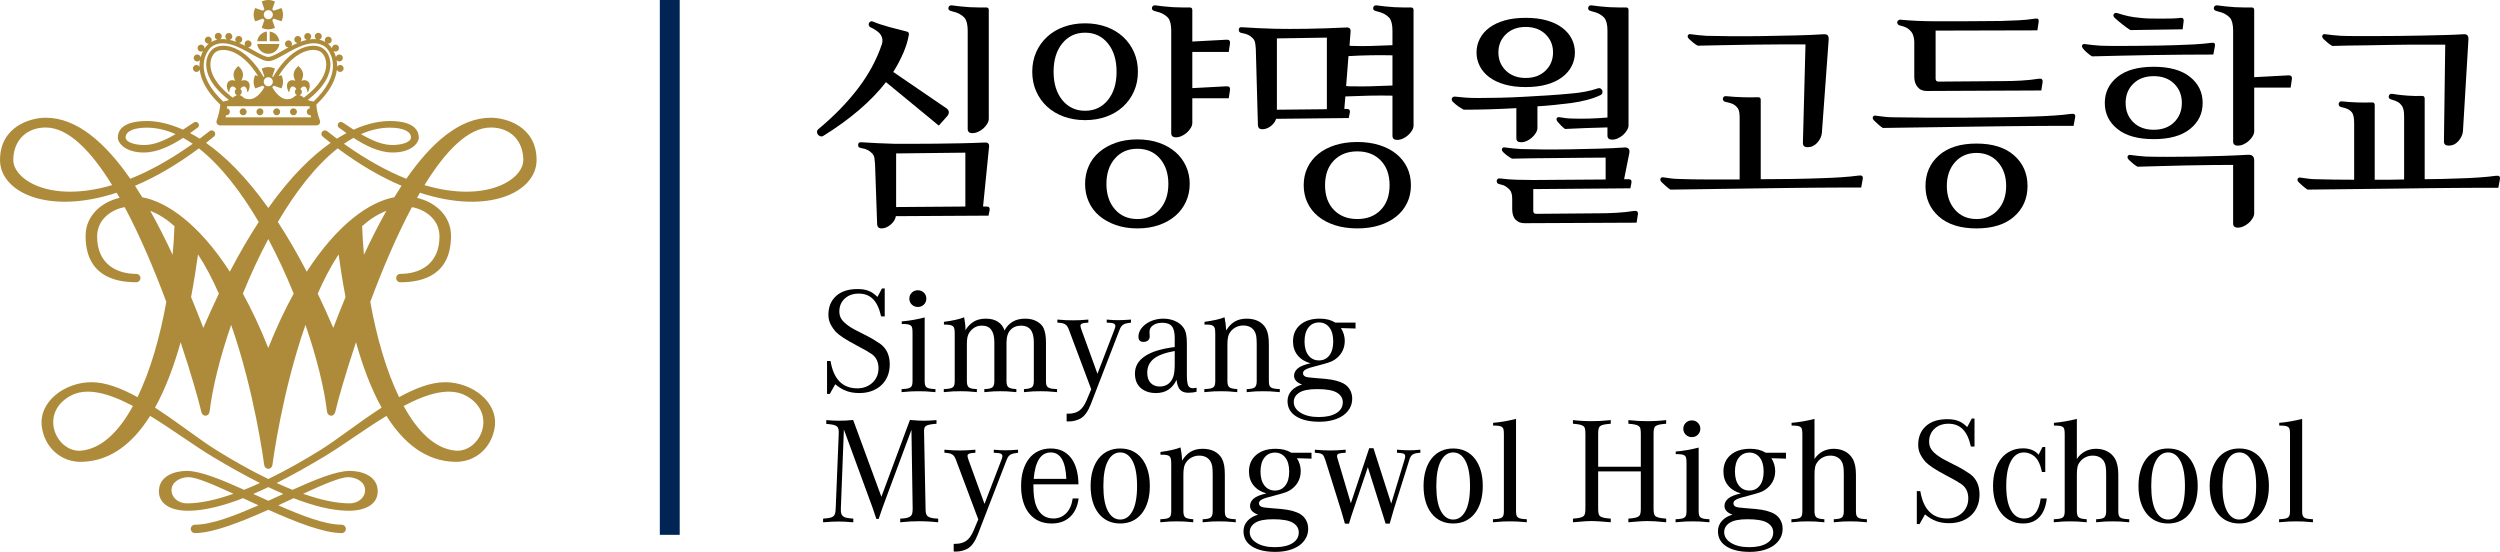 <?xml version="1.0" encoding="UTF-8"?><svg xmlns="http://www.w3.org/2000/svg" viewBox="0 0 230.531 50.89"><g id="a"/><g id="b"><g id="c"><g id="d"><g id="e"><path d="M22.744,10.309c0,.178-.144,.322-.322,.322s-.322-.144-.322-.322,.144-.322,.322-.322,.322,.144,.322,.322m1.224-.322c-.178,0-.322,.144-.322,.322s.144,.322,.322,.322,.322-.144,.322-.322-.144-.322-.322-.322m1.546,0c-.178,0-.322,.144-.322,.322s.144,.322,.322,.322,.322-.144,.322-.322-.145-.322-.322-.322m1.546,0c-.178,0-.323,.144-.323,.322s.145,.322,.323,.322,.322-.144,.322-.322-.144-.322-.322-.322m-3.342-6.185h.894v-.894c-.466,.058-.836,.428-.894,.894m1.022,1.16c.526,0,.96-.394,1.023-.902h-2.046c.063,.508,.497,.902,1.022,.902m.129-2.054v.894h.894c-.058-.466-.427-.836-.894-.894m6.818,3.421c-.01,.178-.161,.314-.339,.305-.131-.007-.238-.091-.283-.206-.098,.833-.552,1.95-1.897,3.221,.097,1.04,.353,1.379,.353,1.593,0,.179-.145,.322-.322,.322h-8.917c-.178,0-.322-.144-.322-.322,0-.214,.254-.552,.353-1.593-1.349-1.274-1.802-2.394-1.898-3.227-.042,.118-.152,.205-.286,.212-.178,.009-.33-.127-.338-.305-.01-.178,.127-.329,.304-.338,.128-.007,.244,.063,.301,.17-.003-.099-.002-.194,.003-.284,.008-.118,.021-.23,.04-.339-.074,.098-.201,.149-.329,.12-.173-.04-.282-.212-.241-.386,.04-.174,.213-.282,.386-.241,.126,.029,.217,.128,.242,.246,.06-.219,.14-.412,.227-.578-.101,.071-.239,.08-.351,.013-.152-.092-.202-.29-.11-.442,.092-.152,.289-.201,.442-.11,.111,.067,.168,.191,.154,.312,.148-.224,.299-.377,.396-.454-.126,.02-.256-.037-.326-.153-.091-.152-.042-.35,.11-.442,.153-.092,.35-.042,.442,.11,.065,.11,.058,.242-.007,.342,.184-.104,.373-.175,.565-.219-.118-.034-.213-.135-.231-.266-.025-.176,.098-.339,.274-.364,.176-.024,.339,.099,.364,.274,.017,.126-.041,.246-.14,.313,.203-.02,.409-.011,.615,.018-.105-.07-.163-.198-.137-.33,.034-.174,.203-.288,.378-.254,.174,.034,.289,.203,.255,.377-.025,.128-.123,.223-.242,.252,.203,.044,.406,.106,.606,.18-.081-.088-.109-.219-.062-.338,.067-.165,.255-.244,.42-.178,.165,.067,.245,.254,.178,.42-.048,.118-.158,.192-.276,.2,.196,.083,.387,.175,.574,.271-.07-.096-.083-.228-.023-.339,.083-.158,.278-.217,.435-.133,.157,.082,.217,.278,.133,.435-.059,.111-.174,.174-.292,.171,.179,.096,.353,.195,.517,.287,.545,.308,1.06,.599,1.354,.599s.809-.291,1.354-.599c.165-.093,.338-.19,.518-.287-.118,.004-.236-.058-.295-.171-.083-.157-.024-.353,.134-.435,.157-.084,.353-.025,.436,.133,.06,.112,.045,.245-.025,.342,.188-.096,.381-.19,.579-.274-.12-.007-.23-.081-.279-.2-.066-.165,.013-.353,.178-.42,.166-.066,.353,.014,.42,.178,.048,.12,.019,.252-.064,.34,.202-.074,.405-.137,.61-.181-.12-.028-.218-.124-.243-.253-.035-.174,.079-.343,.254-.377,.175-.034,.344,.08,.377,.254,.025,.132-.033,.26-.138,.33,.206-.029,.412-.037,.615-.018-.098-.066-.156-.186-.139-.312,.024-.176,.188-.299,.364-.274,.176,.025,.299,.188,.275,.364-.018,.13-.112,.23-.229,.265,.19,.043,.378,.114,.56,.216-.064-.1-.07-.231-.005-.339,.092-.152,.29-.202,.442-.11,.153,.092,.202,.289,.111,.442-.069,.115-.198,.171-.322,.153,.097,.076,.246,.226,.392,.446-.011-.119,.045-.241,.154-.306,.152-.092,.35-.042,.442,.11,.092,.153,.042,.351-.11,.442-.111,.066-.247,.058-.347-.01,.086,.164,.165,.354,.224,.569,.027-.115,.116-.212,.241-.24,.172-.04,.346,.068,.386,.241,.04,.173-.068,.346-.241,.386-.125,.029-.251-.019-.325-.114,.019,.107,.032,.218,.039,.333,.006,.087,.007,.181,.005,.277,.057-.103,.17-.17,.297-.163,.178,.009,.314,.161,.305,.338m-3.014,4.495l-.025-.197c-.014,.002-.028,.003-.041,.003-.179,0-.323-.144-.323-.322,0-.164,.123-.299,.28-.319l-.025-.196h-7.595l-.026,.196c.158,.021,.28,.155,.28,.319,0,.178-.145,.322-.322,.322-.014,0-.029-.001-.042-.003l-.026,.197h7.865Zm-.649-1.819c1.667-1.266,2.04-2.332,2.057-3.009,.014-.576-.232-.986-.467-1.178-.186-.151-.575-.277-1.112-.175-.586,.111-1.7,.572-2.825,2.379l.271-.096c.094,.184,.147,.392,.147,.612s-.053,.429-.147,.613l-.714-.251c-.038,.052-.082,.096-.134,.134h.003s.572,1.116,1.377,1.116c.611,0,.591-.315,.915-.377-.121-.046-.206-.163-.206-.3,0-.109,.054-.205,.137-.263-.094-.148-.219-.236-.33-.236-.165,0-.281,.181-.319,.497-.002,.015-.013,.025-.026,.027-.015,.003-.028-.005-.035-.017-.224-.46-.166-.726-.078-.869,.086-.138,.239-.218,.42-.218,.094,0,.186,.021,.269,.062-.172-.37-.32-.82,.262-1.349,.013-.011,.031-.011,.044,0,.583,.529,.435,.979,.262,1.349,.084-.04,.176-.062,.269-.062,.18,0,.334,.08,.42,.218,.089,.142,.147,.408-.077,.869-.006,.013-.02,.02-.035,.017-.014-.002-.025-.013-.026-.027-.038-.316-.155-.497-.319-.497-.112,0-.236,.088-.331,.236,.082,.058,.137,.155,.137,.263,0,.14-.089,.258-.212,.303,.142,.033,.26,.126,.403,.23m-3.284-1.048c.231,0,.418-.187,.418-.419s-.188-.419-.418-.419-.419,.188-.419,.419,.188,.419,.419,.419m-1.353-.419c0-.221,.053-.428,.146-.612l.271,.095c-1.125-1.806-2.238-2.267-2.825-2.378-.537-.102-.927,.024-1.112,.175-.235,.192-.481,.602-.466,1.178,.016,.677,.391,1.743,2.057,3.009,.143-.104,.261-.197,.403-.23-.124-.045-.213-.163-.213-.303,0-.109,.054-.205,.137-.263-.094-.148-.219-.236-.33-.236-.165,0-.281,.181-.318,.497-.002,.015-.013,.025-.027,.027-.014,.003-.028-.005-.034-.017-.224-.46-.166-.726-.077-.869,.086-.138,.239-.218,.42-.218,.093,0,.185,.021,.269,.062-.173-.37-.32-.82,.262-1.349,.012-.011,.031-.011,.043,0,.583,.529,.435,.979,.263,1.349,.083-.04,.175-.062,.268-.062,.18,0,.334,.08,.421,.218,.088,.142,.147,.408-.078,.869-.006,.013-.02,.02-.034,.017-.014-.002-.025-.013-.026-.027-.038-.316-.155-.497-.319-.497-.111,0-.236,.088-.331,.236,.083,.058,.136,.155,.136,.263,0,.137-.085,.254-.205,.3,.323,.062,.303,.377,.914,.377,.805,0,1.378-1.116,1.378-1.116h.003c-.051-.038-.096-.082-.134-.133l-.714,.251c-.093-.183-.146-.392-.146-.613m7.309-1.638c-.051-.847-.507-1.435-.72-1.587-1.1-.786-2.537,.025-3.691,.676-.642,.362-1.149,.648-1.544,.648s-.902-.286-1.544-.648c-1.154-.651-2.591-1.462-3.692-.676-.213,.152-.669,.74-.721,1.587-.066,1.098,.551,2.292,1.786,3.462,.219-.022,.391-.076,.533-.142-1.687-1.32-2.072-2.47-2.09-3.215-.015-.607,.213-1.163,.609-1.486,.328-.268,.862-.364,1.429-.256,.68,.129,1.996,.672,3.255,2.844,.023-.023,.048-.044,.074-.063l-.252-.713c.183-.094,.392-.146,.612-.146s.428,.052,.612,.146l-.25,.714c.025,.019,.05,.039,.072,.062,1.259-2.172,2.574-2.715,3.255-2.844,.567-.108,1.101-.012,1.429,.256,.396,.323,.624,.879,.609,1.486-.018,.745-.403,1.895-2.091,3.215,.143,.066,.315,.119,.533,.142,1.236-1.17,1.853-2.364,1.786-3.462m-7.162-3.935c-.093-.184-.146-.392-.146-.612s.053-.428,.146-.612l.714,.251c.037-.051,.082-.095,.132-.132l-.251-.714c.183-.093,.392-.146,.612-.146s.428,.053,.612,.146l-.25,.714c.05,.037,.094,.081,.131,.132l.714-.251c.094,.183,.147,.392,.147,.612s-.053,.428-.147,.612l-.714-.251c-.037,.05-.081,.095-.131,.132l.25,.715c-.183,.093-.391,.145-.612,.145s-.428-.052-.612-.145l.251-.715c-.05-.036-.095-.081-.132-.131l-.714,.251Zm.788-.612c0,.231,.188,.419,.419,.419s.418-.188,.418-.419-.188-.419-.418-.419-.419,.188-.419,.419m14.4,16.419c-.09,.156-.181,.313-.27,.473,1.757,.41,3.135,1.705,3.135,3.499,0,3.518-2.447,4.284-4.67,4.284-.214,0-.387-.173-.387-.386s.173-.386,.387-.386c1.838,0,3.607-.935,3.607-3.446,0-1.717-1.525-2.543-2.543-2.707-1.438,2.697-2.746,5.806-3.838,8.731,.58,3.245,1.475,6.352,2.656,8.789,1.478-.814,2.938-1.38,4.24-1.38,2.452,0,4.943,1.797,4.574,4.188-.289,1.866-1.785,3.203-3.672,3.157-2.72-.067-4.764-1.78-6.307-4.238-2.057,1.261-4.108,2.78-5.788,3.784-1.411,.842-2.875,1.673-4.334,2.406,.487,.223,.975,.433,1.459,.627,2.109-.95,4.038-1.742,5.273-1.742,1.181,0,2.442,.478,2.572,1.666,.145,1.334-1.025,2.039-2.797,2.006-1.486-.027-3.175-.468-4.945-1.157-.463,.214-.937,.434-1.419,.655,2.201,.972,4.33,1.79,5.849,1.79,.214,0,.387,.173,.387,.386s-.174,.387-.388,.387c-1.655,0-4.233-1.018-6.763-2.15-2.529,1.132-5.109,2.15-6.763,2.15-.214,0-.388-.173-.388-.387s.173-.386,.386-.386c1.518,0,3.647-.818,5.848-1.79-.481-.221-.956-.441-1.418-.655-1.771,.688-3.46,1.13-4.946,1.157-1.772,.033-2.942-.672-2.796-2.006,.129-1.188,1.39-1.666,2.57-1.666,1.235,0,3.164,.791,5.273,1.742,.485-.194,.972-.404,1.459-.627-1.458-.733-2.923-1.564-4.334-2.406-1.68-1.004-3.731-2.523-5.788-3.784-1.543,2.457-3.588,4.17-6.306,4.238-1.888,.047-3.383-1.29-3.672-3.157-.37-2.391,2.121-4.188,4.574-4.188,1.303,0,2.763,.567,4.24,1.38,1.18-2.436,2.075-5.544,2.655-8.789-1.092-2.925-2.4-6.034-3.837-8.731-1.019,.164-2.543,.99-2.543,2.707,0,2.512,1.768,3.446,3.608,3.446,.213,0,.386,.173,.386,.386s-.173,.386-.386,.386c-2.222,0-4.671-.766-4.671-4.284,0-1.794,1.378-3.089,3.136-3.499-.09-.159-.18-.317-.271-.473-6.379,2.089-10.756-.075-10.756-3.018,0-3.093,2.802-3.898,4.219-3.898,2.875,0,5.493,2.319,7.793,5.63,1.743-.698,3.668-1.74,5.753-3.226-.291-.202-.585-.385-.881-.548-1.041,.679-2.332,1.351-3.615,1.351-1.771,0-2.408-.912-2.408-1.378,0-.485,.251-1.525,2.668-1.525,.71,0,1.867,.131,3.343,.796,.316-.199,.651-.419,1.008-.661,.051-.033,.104-.051,.166-.051,.163,0,.295,.132,.295,.294,0,.1-.049,.187-.125,.24-.203,.145-.435,.316-.691,.497,.286,.151,.581,.321,.887,.513,.299-.223,.601-.455,.906-.696,.054-.042,.126-.07,.203-.07,.178,0,.322,.144,.322,.322,0,.095-.038,.184-.107,.24-.247,.204-.494,.401-.739,.593,1.7,1.19,3.654,3.065,5.742,6.003,2.088-2.938,4.042-4.813,5.742-6.003-.245-.192-.491-.389-.739-.593-.068-.056-.107-.145-.107-.24,0-.178,.144-.322,.322-.322,.077,0,.149,.028,.203,.07,.306,.241,.608,.472,.906,.696,.305-.192,.6-.363,.886-.513-.256-.181-.488-.352-.691-.497-.076-.053-.124-.14-.124-.24,0-.162,.131-.294,.294-.294,.062,0,.116,.019,.167,.051,.357,.241,.691,.461,1.007,.661,1.476-.665,2.632-.796,3.343-.796,2.416,0,2.668,1.04,2.668,1.525,0,.466-.637,1.378-2.408,1.378-1.283,0-2.574-.672-3.616-1.351-.296,.164-.589,.346-.88,.548,2.085,1.486,4.01,2.529,5.753,3.226,2.3-3.311,4.918-5.63,7.792-5.63,1.419,0,4.22,.806,4.22,3.898,0,2.943-4.378,5.107-10.758,3.018m-5.437-5.405c1.158,.671,2.054,1.005,2.923,1.005,.68,0,1.688-.201,1.688-.704,0-.539-.706-.896-1.946-.896-.904,0-1.794,.211-2.665,.596m-17.09,0c-.871-.385-1.761-.596-2.665-.596-1.239,0-1.945,.357-1.945,.896,0,.503,1.007,.704,1.688,.704,.868,0,1.764-.333,2.922-1.005m22.947,4.703c5.747,1.7,9.113-.532,9.113-2.316,0-1.707-1.127-2.995-2.995-2.995-2.095,0-4.194,2.189-6.117,5.312m-28.804,0c-1.922-3.123-4.021-5.312-6.118-5.312-1.868,0-2.995,1.288-2.995,2.995,0,1.784,3.367,4.016,9.113,2.316m2.113,.064c.226,.343,.449,.696,.668,1.056,2.264,.419,5.215,2.439,8.074,6.864,.904-1.733,1.795-3.252,2.666-4.583-1.634-2.781-3.505-5.209-5.521-6.789-2.066,1.542-4.044,2.669-5.888,3.452m9.946,9.941c.803,1.459,1.59,3.123,2.342,5.011,.753-1.888,1.54-3.551,2.343-5.011-.69-1.701-1.477-3.407-2.343-5.032-.866,1.624-1.653,3.331-2.342,5.032m-4.777,.316c.399,.971,.775,1.926,1.129,2.847,.48-1.117,.958-2.17,1.434-3.161-.573-1.301-1.212-2.531-1.925-3.62-.156,1.143-.362,2.491-.638,3.934m-1.701-3.897c.082-.891,.137-1.775,.168-2.641-.692-.621-1.436-1.104-2.234-1.41,.729,1.294,1.419,2.662,2.065,4.051m-3.658,13.944c-2.194-1.159-4.286-1.786-5.816-.909-2.907,1.665-1.192,5.25,1.063,5.025,1.865-.187,3.461-1.757,4.753-4.116m9.269,8.094c-1.885-.865-3.453-1.542-4.165-1.531-.77,.014-1.565,.456-1.546,1.225,.017,.722,.695,1.191,1.417,1.191,1.277,0,2.755-.341,4.295-.885m6.422,0c1.539,.544,3.017,.885,4.294,.885,.722,0,1.4-.47,1.418-1.191,.018-.769-.777-1.211-1.546-1.225-.714-.011-2.282,.665-4.166,1.531m-3.211-.615c-.465,.222-.927,.433-1.385,.63,.458,.21,.922,.423,1.385,.633,.464-.21,.927-.424,1.386-.633-.459-.196-.921-.408-1.386-.63m12.48-7.48c1.292,2.359,2.888,3.929,4.752,4.116,2.256,.225,3.971-3.36,1.064-5.025-1.531-.877-3.622-.251-5.816,.909m-4.394-5.88c-.997,2.984-1.673,5.399-1.902,6.388-.048,.208-.172,.387-.386,.387s-.363-.175-.387-.387c-.247-2.126-.941-4.963-1.984-7.985-2.146,6.12-3.007,12.596-3.04,12.881-.025,.212-.171,.387-.385,.387s-.363-.175-.388-.387c-.034-.285-.894-6.761-3.04-12.881-1.043,3.023-1.737,5.86-1.984,7.985-.025,.212-.174,.387-.388,.387s-.338-.179-.386-.387c-.23-.989-.904-3.403-1.902-6.388-.593,2.125-1.361,4.234-2.361,6.032,2.075,1.34,4.087,2.94,5.648,3.912,1.441,.898,3.101,1.849,4.799,2.671,1.699-.822,3.358-1.773,4.8-2.671,1.56-.971,3.572-2.573,5.647-3.912-1-1.797-1.767-3.907-2.36-6.032m-3.529-4.481c.475,.991,.954,2.044,1.434,3.161,.354-.921,.73-1.876,1.129-2.847-.276-1.443-.483-2.791-.639-3.934-.712,1.089-1.352,2.319-1.924,3.62m4.263-3.583c.647-1.388,1.337-2.757,2.066-4.051-.798,.306-1.541,.789-2.235,1.41,.032,.865,.088,1.749,.168,2.64m3.468-6.36c-1.843-.782-3.822-1.909-5.888-3.452-2.015,1.579-3.886,4.008-5.521,6.789,.872,1.331,1.763,2.85,2.666,4.584,2.86-4.426,5.81-6.446,8.074-6.865,.22-.36,.442-.713,.669-1.056" style="fill:#ad8b3a;"/></g></g><rect x="60.844" width="1.833" height="49.318" style="fill:#002554;"/><g><path d="M75.482,11.893c1.424-1.184,2.632-2.424,3.624-3.72s1.728-2.656,2.208-4.08c.128-.4,.048-.752-.24-1.056-.08-.08-.192-.168-.336-.264-.144-.096-.304-.184-.48-.264-.081-.048-.128-.108-.144-.18-.016-.072-.012-.136,.012-.192,.024-.056,.068-.104,.132-.144,.063-.04,.136-.044,.216-.012,.416,.176,.932,.348,1.548,.516s1.156,.309,1.62,.42c.128,.032,.184,.128,.168,.288-.048,.272-.112,.54-.192,.804s-.184,.548-.312,.852c-.272,.624-.584,1.216-.936,1.776l4.92,3.36c.128,.096,.196,.208,.204,.336,.008,.128-.044,.256-.156,.384l-.768,.864-4.872-4.008c-1.376,1.768-3.296,3.416-5.76,4.944-.096,.064-.192,.081-.288,.048-.096-.032-.172-.084-.228-.156-.057-.072-.084-.156-.084-.252s.048-.184,.144-.264Zm5.808,9.168c-.272,0-.408-.144-.408-.432l-.192-5.496c-.016-.224-.036-.416-.06-.576-.024-.16-.101-.304-.228-.432-.128-.127-.264-.228-.408-.3-.144-.072-.352-.132-.624-.18-.176-.032-.256-.132-.24-.3,.016-.168,.111-.244,.288-.228,.512,.032,1.004,.06,1.476,.084,.472,.024,1.012,.044,1.62,.06h1.596c.664,0,1.38-.004,2.148-.012,.768-.008,1.552-.02,2.352-.036,.8-.016,1.536-.04,2.208-.072,.288-.016,.416,.12,.384,.408l-.552,5.496h.336c.224,0,.312,.12,.264,.36l-.096,.48-8.544,.048c-.048,.288-.208,.548-.48,.78-.272,.231-.552,.348-.84,.348Zm1.344-1.968l6.384-.048v-4.968l-6.384,.072v4.944ZM90.938,.685c.16,0,.24,.081,.24,.24V10.957c0,.144-.048,.296-.144,.456-.096,.16-.216,.304-.36,.432-.144,.128-.304,.232-.48,.312-.176,.08-.353,.12-.528,.12-.288,0-.432-.128-.432-.384V2.822c0-.544-.096-.936-.288-1.176-.112-.127-.26-.244-.444-.348s-.444-.196-.78-.276c-.208-.048-.296-.152-.264-.312,.032-.16,.136-.232,.312-.216,.24,.032,.5,.064,.78,.096,.28,.032,.564,.056,.852,.072,.288,.016,.564,.024,.828,.024h.708Z"/><path d="M104.93,6.614c0,.656-.12,1.256-.36,1.8-.24,.544-.576,1.017-1.008,1.416-.432,.4-.948,.708-1.548,.924-.6,.216-1.252,.324-1.956,.324s-1.356-.108-1.956-.324c-.6-.216-1.116-.524-1.548-.924-.432-.399-.768-.872-1.008-1.416-.24-.543-.36-1.144-.36-1.8s.12-1.256,.36-1.8c.24-.544,.576-1.016,1.008-1.416s.948-.708,1.548-.924c.6-.216,1.252-.324,1.956-.324s1.356,.108,1.956,.324c.6,.216,1.116,.524,1.548,.924,.432,.4,.768,.872,1.008,1.416,.24,.544,.36,1.144,.36,1.8Zm-7.776,0c0,1.088,.268,1.96,.804,2.616,.536,.656,1.236,.984,2.1,.984s1.564-.328,2.1-.984c.536-.656,.804-1.527,.804-2.616s-.268-1.96-.804-2.616c-.536-.656-1.236-.984-2.1-.984s-1.564,.328-2.1,.984c-.536,.656-.804,1.528-.804,2.616Zm12.552,10.344c0,.592-.116,1.14-.348,1.644-.232,.504-.556,.936-.972,1.296-.417,.36-.92,.644-1.512,.852s-1.256,.312-1.992,.312-1.4-.104-1.992-.312c-.592-.208-1.1-.492-1.524-.852-.424-.36-.748-.792-.972-1.296-.224-.504-.336-1.052-.336-1.644s.112-1.14,.336-1.644c.224-.504,.548-.936,.972-1.296,.424-.36,.932-.644,1.524-.852,.592-.208,1.256-.312,1.992-.312s1.4,.104,1.992,.312c.592,.208,1.096,.492,1.512,.852,.416,.36,.74,.792,.972,1.296,.232,.504,.348,1.052,.348,1.644Zm-7.68,0c0,.96,.26,1.74,.78,2.34,.52,.6,1.212,.9,2.076,.9s1.556-.3,2.076-.9,.78-1.38,.78-2.34-.26-1.74-.78-2.34-1.212-.9-2.076-.9-1.557,.3-2.076,.9c-.52,.6-.78,1.38-.78,2.34Zm7.92-13.128l3.144-.168c.24-.016,.352,.088,.336,.312l-.12,.816h-3.36v3.336l3.144-.168c.24-.016,.352,.086,.336,.306l-.12,.798h-3.36v2.28c0,.144-.048,.296-.144,.456-.096,.16-.216,.304-.36,.432-.144,.128-.304,.232-.48,.312-.176,.081-.352,.12-.528,.12-.288,0-.432-.128-.432-.384V2.822c0-.544-.096-.936-.288-1.176-.112-.127-.26-.244-.444-.348s-.444-.196-.78-.276c-.208-.048-.296-.152-.264-.312,.032-.16,.136-.232,.312-.216,.24,.032,.5,.064,.78,.096,.279,.032,.564,.056,.852,.072,.288,.016,.564,.024,.828,.024h.708c.16,0,.24,.081,.24,.24V3.829Z"/><path d="M116.402,11.918c-.272,0-.408-.144-.408-.432l-.192-6.96c-.016-.256-.04-.46-.072-.612-.032-.152-.104-.284-.216-.396-.128-.128-.264-.228-.408-.3-.144-.072-.352-.132-.624-.18-.176-.032-.26-.132-.252-.3,.008-.168,.1-.244,.276-.228,.512,.032,1.008,.06,1.488,.084s1.024,.044,1.632,.06c.816,.016,1.768,.016,2.856,0,1.088-.016,2.312-.056,3.672-.12,.288-.016,.416,.12,.385,.408l-.097,1.272c.08,.016,.16,.024,.24,.024h.264c.368,.016,.864,.016,1.488,0,.624-.016,1.28-.04,1.968-.072v-1.344c0-.544-.096-.936-.288-1.176-.111-.127-.26-.244-.443-.348-.185-.104-.444-.196-.78-.276-.208-.048-.296-.152-.264-.312,.031-.16,.136-.232,.312-.216,.24,.032,.5,.064,.78,.096,.279,.032,.563,.056,.852,.072,.288,.016,.564,.024,.828,.024h.708c.16,0,.24,.081,.24,.24V11.581c0,.144-.048,.296-.145,.456-.096,.16-.216,.304-.359,.432-.145,.128-.305,.232-.48,.312s-.352,.12-.527,.12c-.288,0-.433-.129-.433-.386v-3.694c-.688-.016-1.403-.016-2.147,0-.744,.016-1.477,.04-2.196,.072l-.096,1.152h.239c.225,0,.312,.12,.265,.36l-.096,.48-6.696,.072c-.081,.256-.244,.48-.492,.672-.248,.192-.508,.288-.78,.288Zm1.344-1.8l4.608-.048V3.469l-4.608,.072v6.576Zm12.36,6.96c0,.592-.116,1.132-.348,1.62-.232,.488-.564,.908-.996,1.26s-.952,.624-1.561,.816c-.607,.192-1.288,.288-2.039,.288s-1.433-.096-2.04-.288c-.608-.192-1.129-.464-1.561-.816s-.764-.772-.996-1.26c-.231-.488-.348-1.028-.348-1.62s.116-1.132,.348-1.62c.232-.488,.564-.908,.996-1.26,.432-.352,.952-.624,1.561-.816,.607-.192,1.287-.288,2.04-.288s1.432,.096,2.039,.288c.608,.192,1.129,.464,1.561,.816,.432,.352,.764,.772,.996,1.26,.231,.488,.348,1.028,.348,1.62Zm-7.92,0c0,.96,.271,1.72,.816,2.28,.543,.56,1.264,.84,2.16,.84s1.615-.28,2.159-.84c.544-.561,.816-1.32,.816-2.28s-.272-1.72-.816-2.28-1.264-.84-2.159-.84-1.617,.28-2.16,.84c-.545,.56-.816,1.32-.816,2.28Zm2.16-11.904l-.216,2.76c.111,.016,.22,.024,.324,.024h.348c.368,.016,.884,.016,1.548,0,.664-.016,1.348-.04,2.052-.072v-2.784c-1.312-.032-2.664-.008-4.056,.072Z"/><path d="M144.938,9.493c-.512,.064-1.032,.124-1.56,.18-.528,.056-1.064,.1-1.608,.132v1.992c0,.144-.048,.296-.144,.456-.097,.16-.217,.304-.36,.432-.144,.128-.304,.232-.48,.312-.176,.081-.352,.12-.527,.12-.288,0-.433-.126-.433-.381v-2.763c-1.712,.096-3.328,.144-4.848,.144-.368-.196-.68-.416-.936-.661-.16-.13-.213-.261-.156-.392,.056-.13,.18-.179,.372-.147,.288,.032,.579,.06,.876,.084,.296,.024,.708,.036,1.235,.036,.576,0,1.216-.008,1.921-.024,.703-.016,1.432-.044,2.184-.084,.752-.04,1.5-.084,2.244-.132,.744-.048,1.452-.104,2.124-.168,.416-.032,.844-.088,1.284-.168,.439-.08,.844-.184,1.212-.312,.096-.032,.18-.028,.252,.012,.071,.04,.123,.1,.156,.18,.031,.08,.035,.16,.012,.24-.024,.081-.084,.144-.181,.192-.368,.176-.783,.324-1.247,.444-.465,.12-.929,.212-1.393,.276Zm.288-4.656c0,.448-.1,.868-.3,1.26-.2,.392-.492,.732-.876,1.02s-.856,.512-1.416,.672c-.561,.16-1.208,.24-1.944,.24s-1.384-.08-1.943-.24c-.561-.16-1.032-.384-1.416-.672-.385-.288-.677-.628-.876-1.02-.201-.392-.301-.812-.301-1.26s.1-.868,.301-1.26c.199-.392,.491-.732,.876-1.02,.384-.288,.855-.512,1.416-.672,.56-.16,1.207-.24,1.943-.24s1.384,.081,1.944,.24c.56,.16,1.032,.384,1.416,.672s.676,.628,.876,1.02c.2,.393,.3,.812,.3,1.26Zm4.56,8.76c.368-.016,.521,.16,.456,.528l-.479,2.4h.408c.224,0,.312,.12,.264,.36l-.096,.48-8.952,.072v2.016c0,.176,.088,.264,.264,.264l5.809-.048c.512,0,1.047-.016,1.607-.048s1.088-.088,1.584-.168c.288-.048,.416,.056,.384,.312l-.119,.768-10.345,.048c-.336,0-.608-.108-.815-.324-.208-.216-.312-.54-.312-.972v-.96c0-.384-.08-.664-.24-.84-.128-.128-.256-.232-.384-.312s-.312-.144-.552-.192c-.096-.016-.164-.056-.204-.12s-.057-.128-.048-.192c.008-.064,.036-.12,.084-.168,.048-.048,.12-.064,.216-.048,.496,.064,1.004,.104,1.524,.12,.52,.016,1.035,.024,1.548,.024l6.672-.048v-2.016c-.448,0-1.056,.004-1.824,.012-.768,.008-1.572,.016-2.412,.024-.84,.008-1.655,.016-2.447,.024-.792,.008-1.444,.02-1.956,.036-.305-.171-.568-.366-.792-.584-.129-.125-.168-.238-.12-.341,.048-.103,.144-.138,.288-.106,.224,.032,.456,.06,.695,.084,.24,.024,.48,.044,.721,.06,.512,.016,1.176,.028,1.991,.036,.816,.008,1.681,.004,2.593-.012,.912-.016,1.808-.036,2.688-.06s1.647-.06,2.304-.108Zm-11.615-8.76c0,.672,.231,1.232,.695,1.68,.464,.448,1.072,.672,1.824,.672s1.36-.224,1.824-.672c.464-.448,.696-1.008,.696-1.68s-.232-1.232-.696-1.68c-.464-.448-1.072-.672-1.824-.672s-1.36,.224-1.824,.672c-.464,.448-.695,1.008-.695,1.68Zm11.76-4.152c.16,0,.24,.081,.24,.24V11.557c0,.144-.048,.296-.145,.456-.096,.16-.216,.304-.359,.432-.145,.128-.305,.232-.48,.312s-.353,.12-.528,.12c-.288,0-.432-.128-.432-.384v-.744c-.64,.016-1.316,.036-2.028,.06s-1.34,.052-1.884,.084c-.128-.096-.248-.2-.359-.312-.112-.111-.209-.216-.288-.312-.129-.144-.168-.264-.12-.36,.048-.096,.144-.128,.288-.096,.191,.032,.388,.06,.588,.084,.199,.024,.42,.036,.66,.036,.415,.016,.903,.016,1.464,0,.56-.016,1.119-.048,1.68-.096V2.822c0-.544-.096-.936-.288-1.176-.112-.127-.26-.244-.444-.348-.184-.104-.443-.196-.779-.276-.208-.048-.297-.152-.265-.312,.032-.16,.136-.232,.312-.216,.24,.032,.5,.064,.78,.096,.279,.032,.563,.056,.852,.072,.288,.016,.564,.024,.828,.024h.708Z"/><path d="M162.122,8.966c.159,0,.239,.08,.239,.24v7.32c1.008,0,1.992-.008,2.952-.024s1.848-.04,2.664-.072c.592-.016,1.191-.044,1.8-.084,.608-.04,1.144-.092,1.608-.156,.304-.048,.432,.056,.384,.312l-.144,.792h-1.729c-.672,0-1.412,.004-2.22,.012-.809,.008-1.656,.016-2.544,.024-.889,.008-1.788,.021-2.7,.036l-8.4,.12c-.144-.096-.288-.208-.432-.336s-.264-.24-.36-.336c-.128-.128-.168-.244-.119-.348,.048-.104,.144-.14,.287-.108,.225,.032,.456,.064,.696,.096,.24,.032,.48,.048,.72,.048,.832,.032,1.72,.048,2.664,.048h2.929v-5.616c0-.256-.013-.456-.036-.6-.024-.144-.076-.271-.156-.384-.112-.144-.244-.256-.396-.336-.152-.08-.389-.152-.708-.216-.097-.016-.165-.056-.204-.12-.04-.064-.057-.128-.049-.192,.009-.064,.04-.12,.097-.168,.056-.048,.132-.064,.228-.048,.48,.048,.976,.081,1.488,.096,.512,.016,.992,.016,1.44,0Zm4.56,4.608c-.288,0-.432-.128-.432-.385l.239-9.095h-2.159c-.864,0-1.769,.008-2.713,.024-.943,.016-1.863,.032-2.76,.048-.896,.016-1.664,.032-2.304,.048-.145-.078-.288-.175-.432-.292-.145-.117-.265-.222-.36-.315-.128-.125-.168-.239-.12-.342,.048-.103,.144-.138,.288-.106,.224,.032,.456,.06,.696,.084,.239,.024,.479,.044,.72,.06,.544,.016,1.279,.028,2.208,.036,.928,.008,1.912,.004,2.952-.012,1.04-.016,2.063-.036,3.071-.06,1.009-.024,1.864-.06,2.568-.108,.192-.016,.324,.02,.396,.108,.071,.088,.1,.228,.084,.42l-.624,8.568c-.032,.32-.173,.62-.42,.9-.249,.28-.549,.42-.9,.42Z"/><path d="M174.529,10.814c.976,.016,2.032,.028,3.168,.036,1.136,.008,2.28,.008,3.433,0,1.151-.008,2.279-.02,3.384-.036,1.104-.016,2.12-.04,3.048-.072,.592-.016,1.191-.044,1.8-.084,.608-.04,1.144-.092,1.608-.156,.304-.048,.432,.056,.384,.312l-.144,.792h-1.729c-.672,0-1.412,.004-2.22,.012-.809,.008-1.656,.016-2.544,.024-.889,.008-1.788,.021-2.7,.036l-8.4,.12c-.144-.096-.288-.208-.432-.336s-.264-.24-.36-.336c-.128-.127-.168-.244-.119-.348,.048-.104,.144-.14,.287-.108,.225,.032,.477,.064,.757,.096,.279,.032,.54,.048,.779,.048Zm3.96-3.552c0,.176,.088,.264,.265,.264l6.023-.048c.512,0,1.048-.016,1.608-.048,.56-.032,1.088-.088,1.584-.168,.288-.048,.416,.056,.384,.312l-.12,.768-10.584,.048c-.352,0-.628-.124-.828-.372-.2-.248-.3-.556-.3-.924V3.902c0-.16-.021-.328-.06-.504-.04-.176-.108-.328-.204-.456-.112-.144-.248-.264-.408-.36-.16-.096-.384-.176-.672-.24-.08-.016-.141-.056-.18-.12-.041-.063-.057-.124-.049-.18,.008-.056,.036-.108,.084-.156,.049-.048,.112-.072,.192-.072,.512,.048,1.023,.084,1.536,.108,.512,.024,1.008,.036,1.488,.036h3.119c.592,0,1.168-.003,1.729-.012,.56-.008,1.023-.012,1.392-.012,.512-.016,1.044-.036,1.597-.06,.552-.024,1.075-.076,1.571-.156,.256-.048,.368,.048,.336,.288l-.119,.792-9.385,.024V7.261Zm8.473,9.888c0,1.152-.412,2.092-1.236,2.82s-1.98,1.092-3.468,1.092-2.645-.364-3.468-1.092c-.824-.728-1.236-1.668-1.236-2.82s.412-2.092,1.236-2.82c.823-.728,1.979-1.092,3.468-1.092s2.644,.364,3.468,1.092c.824,.729,1.236,1.668,1.236,2.82Zm-7.44,0c0,.896,.252,1.628,.756,2.196s1.164,.852,1.98,.852,1.476-.284,1.979-.852,.756-1.3,.756-2.196-.252-1.628-.756-2.196c-.504-.568-1.164-.852-1.979-.852s-1.477,.284-1.98,.852c-.504,.568-.756,1.3-.756,2.196Z"/><path d="M193.706,4.214c.447,.016,.979,.024,1.596,.024s1.244-.004,1.884-.012c.64-.008,1.26-.016,1.86-.024,.6-.008,1.107-.02,1.523-.036,.592-.016,1.18-.04,1.765-.072,.583-.032,1.107-.08,1.571-.144,.272-.048,.385,.056,.336,.312l-.144,.768c-.801,0-1.7,.004-2.7,.012-1,.008-2.012,.021-3.036,.036-1.023,.016-2.012,.036-2.964,.06s-1.78,.044-2.484,.06c-.159-.096-.312-.208-.455-.336-.145-.128-.257-.24-.337-.336-.128-.144-.168-.264-.119-.36,.048-.096,.144-.127,.288-.096,.224,.032,.455,.06,.695,.084s.48,.044,.721,.06Zm9.407,5.28c0,.976-.388,1.776-1.164,2.4s-1.892,.936-3.348,.936-2.572-.312-3.348-.936c-.776-.624-1.164-1.424-1.164-2.4s.388-1.776,1.164-2.4c.775-.624,1.892-.936,3.348-.936s2.571,.312,3.348,.936,1.164,1.424,1.164,2.4Zm-6.672-6.72c-.224-.144-.468-.32-.731-.528-.265-.208-.501-.408-.708-.6-.129-.127-.156-.244-.084-.348,.071-.104,.188-.132,.348-.084,.336,.112,.668,.204,.996,.276,.327,.072,.684,.124,1.067,.156,.24,.032,.524,.052,.853,.06,.328,.008,.672,.012,1.032,.012s.703-.004,1.031-.012c.328-.008,.612-.028,.853-.06,.192-.016,.279,.081,.264,.288l-.096,.768-4.824,.072Zm-.432,6.72c0,.72,.235,1.312,.708,1.776,.472,.464,1.1,.696,1.884,.696s1.412-.232,1.884-.696c.472-.464,.708-1.056,.708-1.776s-.236-1.312-.708-1.776c-.472-.464-1.1-.696-1.884-.696s-1.412,.232-1.884,.696c-.473,.464-.708,1.056-.708,1.776Zm9.912,5.712c-.561,0-1.212,.004-1.956,.012-.744,.008-1.521,.02-2.328,.036-.809,.016-1.604,.036-2.388,.06-.784,.024-1.497,.044-2.137,.06-.144-.08-.288-.18-.432-.3-.145-.12-.264-.228-.36-.324-.128-.127-.168-.244-.12-.348,.049-.104,.145-.14,.288-.108,.225,.032,.456,.06,.696,.084,.24,.024,.48,.044,.72,.06,.544,.016,1.208,.024,1.992,.024s1.604-.008,2.46-.022c.855-.015,1.716-.037,2.58-.065,.864-.027,1.656-.063,2.376-.105,.368-.016,.552,.16,.552,.528v4.872c0,.144-.048,.296-.144,.456-.096,.16-.216,.304-.36,.432-.144,.128-.304,.232-.479,.312-.177,.08-.353,.12-.528,.12-.288,0-.432-.128-.432-.386v-5.398Zm1.704-14.52c.159,0,.239,.081,.239,.24V7.117l3.145-.168c.24-.016,.352,.088,.336,.312l-.12,.816h-3.36v4.032c0,.144-.048,.296-.144,.456s-.216,.304-.36,.432c-.144,.128-.304,.232-.479,.312-.177,.081-.353,.12-.528,.12-.288,0-.432-.128-.432-.384V2.822c0-.544-.097-.936-.288-1.176-.112-.127-.261-.244-.444-.348s-.444-.196-.78-.276c-.208-.048-.296-.152-.264-.312,.032-.16,.136-.232,.312-.216,.239,.032,.499,.064,.779,.096s.564,.056,.853,.072c.288,.016,.563,.024,.828,.024h.708Z"/><path d="M223.346,8.845c.159,0,.24,.08,.24,.241v7.439c.56,0,1.104-.008,1.632-.024,.527-.016,1.032-.032,1.512-.048,.592-.016,1.191-.044,1.8-.084,.608-.04,1.144-.092,1.608-.156,.304-.048,.432,.056,.384,.312l-.144,.792h-1.74c-.681,0-1.42,.004-2.22,.012-.801,.008-1.648,.016-2.544,.024-.896,.008-1.801,.021-2.713,.036l-8.376,.096c-.144-.094-.288-.203-.432-.328-.144-.125-.264-.234-.36-.328-.128-.125-.168-.239-.119-.342,.048-.103,.144-.139,.287-.106,.225,.032,.456,.064,.696,.096,.24,.032,.48,.048,.72,.048,.528,.016,1.088,.028,1.681,.036,.592,.008,1.2,.012,1.824,.012v-5.203c0-.481-.064-.811-.192-.987-.096-.128-.212-.229-.348-.301-.137-.072-.349-.14-.637-.205-.096-.016-.164-.056-.204-.12s-.056-.128-.048-.192,.04-.12,.097-.168c.056-.048,.132-.064,.228-.048,.432,.048,.896,.081,1.392,.096,.496,.016,.952,.016,1.368,0,.16,0,.24,.08,.24,.241v6.887h1.356c.439,0,.892-.008,1.355-.024v-5.755c0-.273-.016-.49-.048-.65-.032-.16-.096-.305-.192-.433-.096-.128-.204-.229-.323-.301-.12-.072-.316-.148-.589-.229-.208-.048-.296-.152-.264-.312,.032-.16,.136-.231,.312-.216,.479,.08,.96,.136,1.439,.168,.48,.032,.92,.04,1.32,.024Zm2.448,4.584c-.288,0-.433-.128-.433-.384l.12-8.928h-3.156c-.632,0-1.283,.008-1.956,.024-.672,.016-1.332,.028-1.979,.036-.648,.008-1.26,.016-1.836,.024-.576,.008-1.072,.021-1.488,.036-.144-.08-.288-.18-.432-.3-.145-.12-.265-.228-.36-.324-.128-.128-.168-.244-.12-.348,.048-.104,.145-.14,.288-.108,.224,.032,.456,.06,.696,.084s.479,.044,.72,.06c.368,.016,.836,.024,1.404,.024h1.859c.673,0,1.381-.004,2.124-.012,.744-.008,1.477-.02,2.196-.036,.72-.016,1.396-.032,2.028-.048,.632-.016,1.188-.04,1.668-.072,.191-.016,.324,.02,.396,.108,.072,.088,.101,.228,.084,.42l-.504,8.424c-.032,.32-.172,.62-.42,.9-.248,.28-.548,.42-.899,.42Z"/></g><g><path d="M76.586,33.29c.28,1.68,1.106,2.52,2.478,2.52,.28,0,.539-.046,.777-.14,.238-.093,.443-.221,.616-.385,.173-.163,.308-.357,.406-.581,.098-.224,.147-.471,.147-.742,0-.579-.21-1.018-.63-1.316-.149-.103-.322-.21-.518-.322-.196-.112-.472-.261-.826-.448-.56-.298-.985-.543-1.274-.735-.29-.191-.514-.366-.672-.525-.196-.215-.362-.453-.497-.714-.136-.261-.203-.555-.203-.882,0-.718,.236-1.292,.707-1.722s1.131-.644,1.981-.644c.392,0,.728,.054,1.008,.161,.28,.107,.555,.296,.826,.567l.42-.784h.252v2.576h-.336c-.159-.719-.406-1.249-.742-1.589-.336-.34-.775-.511-1.316-.511-.532,0-.963,.154-1.295,.462-.331,.308-.497,.705-.497,1.19,0,.28,.07,.521,.21,.721,.14,.201,.35,.399,.63,.595,.14,.103,.312,.21,.518,.322,.205,.112,.485,.257,.84,.434,.382,.187,.698,.354,.945,.504,.248,.149,.464,.29,.651,.42,.569,.429,.854,1.055,.854,1.876,0,.401-.068,.766-.203,1.092-.136,.327-.327,.604-.574,.833-.247,.229-.542,.406-.882,.532-.341,.126-.721,.189-1.141,.189-.448,0-.845-.063-1.19-.189s-.691-.333-1.036-.623l-.504,.896h-.252v-3.038h.322Z"/><path d="M85.266,35.124c0,.149,.012,.271,.035,.364,.023,.093,.07,.168,.14,.224,.07,.056,.17,.096,.301,.119,.131,.023,.303,.04,.518,.049v.28c-.374-.038-.67-.061-.889-.07s-.441-.014-.665-.014-.448,.005-.672,.014-.523,.032-.896,.07v-.28c.215-.009,.39-.026,.525-.049,.135-.023,.238-.063,.308-.119,.07-.056,.117-.131,.14-.224,.023-.093,.035-.215,.035-.364v-4.424c0-.177-.01-.322-.028-.434s-.063-.196-.133-.252c-.07-.056-.17-.093-.301-.112s-.308-.028-.532-.028v-.238c.364-.028,.728-.075,1.092-.14,.364-.065,.705-.14,1.022-.224v5.852Zm.154-7.588c0,.215-.075,.397-.224,.546s-.336,.224-.56,.224-.411-.075-.56-.224c-.149-.149-.224-.331-.224-.546s.075-.396,.224-.546,.336-.224,.56-.224,.411,.075,.56,.224c.149,.149,.224,.332,.224,.546Z"/><path d="M87.044,29.678c.411-.056,.765-.117,1.064-.182,.299-.065,.565-.145,.798-.238,.037,.187,.067,.387,.091,.602,.023,.215,.035,.411,.035,.588,.187-.327,.434-.585,.742-.777s.686-.287,1.134-.287,.819,.096,1.113,.287,.497,.459,.609,.805c.177-.345,.425-.613,.742-.805s.705-.287,1.162-.287c.42,0,.779,.084,1.078,.252s.504,.374,.616,.616c.149,.327,.224,.77,.224,1.33v3.542c0,.149,.011,.271,.035,.364s.072,.168,.147,.224c.075,.056,.177,.096,.308,.119,.131,.023,.308,.04,.532,.049v.28c-.364-.038-.653-.061-.868-.07s-.439-.014-.672-.014c-.243,0-.469,.005-.679,.014s-.488,.032-.833,.07v-.28c.364-.019,.607-.075,.728-.168s.182-.28,.182-.56v-3.598c0-.522-.101-.908-.301-1.155-.201-.247-.488-.371-.861-.371-.411,0-.74,.131-.987,.392-.248,.262-.371,.658-.371,1.19v3.542c0,.28,.061,.467,.182,.56,.121,.093,.364,.149,.728,.168v.28c-.355-.038-.637-.061-.847-.07s-.418-.014-.623-.014-.413,.005-.623,.014-.497,.032-.861,.07v-.28c.373-.009,.621-.063,.742-.161,.121-.098,.182-.287,.182-.567v-3.584c0-1.027-.378-1.54-1.134-1.54-.271,0-.502,.058-.693,.175-.191,.117-.353,.273-.483,.469-.084,.13-.142,.278-.175,.441s-.049,.38-.049,.651v3.388c0,.28,.061,.469,.182,.567,.122,.098,.369,.152,.742,.161v.28c-.355-.038-.637-.061-.847-.07s-.436-.014-.679-.014c-.233,0-.458,.005-.672,.014-.214,.009-.499,.032-.854,.07v-.28c.215-.009,.39-.026,.525-.049,.135-.023,.238-.063,.308-.119,.07-.056,.117-.131,.14-.224s.035-.215,.035-.364v-4.326c0-.187-.009-.336-.028-.448-.019-.112-.061-.198-.126-.259-.065-.061-.166-.103-.301-.126s-.315-.035-.539-.035v-.252Z"/><path d="M98.566,30.406c-.047-.131-.098-.236-.154-.315-.056-.079-.121-.142-.196-.189s-.17-.082-.287-.105-.259-.04-.427-.049v-.28c.317,.028,.579,.047,.784,.056,.206,.01,.42,.014,.644,.014s.439-.004,.644-.014c.205-.009,.467-.028,.784-.056v.28c-.299,.019-.495,.049-.588,.091-.094,.042-.14,.11-.14,.203,0,.065,.033,.191,.098,.378l1.47,4.046,1.54-4.004c.037-.093,.065-.17,.084-.231,.019-.061,.028-.114,.028-.161,0-.112-.051-.191-.154-.238-.103-.046-.317-.074-.644-.084v-.28c.215,.019,.399,.033,.553,.042,.154,.009,.315,.014,.483,.014,.177,0,.354-.004,.532-.014s.401-.023,.672-.042v.28c-.168,.019-.311,.042-.427,.07-.117,.028-.215,.067-.294,.119-.08,.052-.145,.117-.196,.196-.052,.079-.101,.18-.147,.301l-2.646,6.846c-.122,.317-.264,.59-.427,.819-.164,.229-.338,.394-.525,.497-.131,.075-.292,.138-.483,.189-.191,.051-.39,.077-.595,.077h-.084c-.028,0-.065-.005-.112-.014v-.7h.14c.42,0,.761-.093,1.022-.28,.261-.187,.485-.5,.672-.938l.434-1.036-2.058-5.488Z"/><path d="M110.34,36.118c-.131,.037-.259,.063-.385,.077-.126,.014-.254,.021-.385,.021-.336,0-.588-.094-.756-.28s-.275-.49-.322-.91c-.383,.812-1.013,1.218-1.89,1.218-.579,0-1.048-.154-1.407-.462s-.539-.756-.539-1.344c0-.653,.308-1.185,.924-1.596,.616-.411,1.53-.691,2.744-.84v-.84c0-.504-.089-.863-.266-1.078-.178-.214-.472-.322-.882-.322-.345,0-.628,.077-.847,.231-.22,.154-.329,.353-.329,.595v.133c0,.061,.004,.128,.014,.203,.019,.196-.025,.345-.133,.448-.107,.103-.254,.154-.441,.154-.308,0-.462-.159-.462-.476,0-.224,.061-.437,.182-.637,.122-.201,.287-.378,.497-.532,.21-.154,.455-.275,.735-.364,.28-.088,.574-.133,.882-.133,.401,0,.768,.075,1.099,.224,.331,.149,.585,.354,.763,.616,.112,.159,.191,.353,.238,.581,.046,.229,.07,.525,.07,.889v2.856c0,.476,.037,.803,.112,.98s.219,.266,.434,.266c.103,0,.219-.014,.35-.042v.364Zm-2.016-3.752c-.896,.159-1.542,.399-1.939,.721-.396,.322-.595,.749-.595,1.281,0,.411,.105,.726,.315,.945,.21,.22,.492,.329,.847,.329,.299,0,.553-.077,.763-.231s.366-.371,.469-.651c.046-.131,.082-.296,.105-.497,.023-.201,.035-.432,.035-.693v-1.204Z"/><path d="M111.068,29.678c.392-.056,.74-.117,1.043-.182,.303-.065,.572-.145,.805-.238,.074,.327,.126,.733,.154,1.218,.205-.354,.462-.625,.77-.812,.308-.187,.681-.28,1.12-.28,.42,0,.781,.079,1.085,.238,.303,.159,.534,.383,.693,.672,.093,.178,.161,.383,.203,.616s.063,.518,.063,.854v3.36c0,.149,.012,.271,.035,.364,.023,.093,.07,.168,.14,.224,.07,.056,.173,.096,.308,.119,.135,.023,.31,.04,.525,.049v.28c-.355-.038-.642-.061-.861-.07-.22-.009-.446-.014-.679-.014s-.458,.005-.672,.014c-.215,.009-.495,.032-.84,.07v-.28c.373-.009,.621-.063,.742-.161s.182-.287,.182-.567v-3.43c0-.327-.017-.579-.049-.756-.033-.177-.091-.332-.175-.462-.224-.327-.564-.49-1.022-.49-.243,0-.469,.054-.679,.161s-.38,.254-.511,.441c-.103,.14-.173,.299-.21,.476-.038,.177-.056,.406-.056,.686v3.374c0,.28,.061,.467,.182,.56,.121,.093,.364,.149,.728,.168v.28c-.345-.038-.625-.061-.84-.07-.215-.009-.439-.014-.672-.014s-.457,.005-.672,.014-.5,.032-.854,.07v-.28c.215-.009,.39-.026,.525-.049,.135-.023,.238-.063,.308-.119,.07-.056,.117-.131,.14-.224,.023-.093,.035-.215,.035-.364v-4.326c0-.177-.01-.324-.028-.441-.019-.116-.058-.205-.119-.266-.061-.061-.145-.103-.252-.126s-.245-.035-.413-.035h-.182v-.252Z"/><path d="M124.998,29.748v.546l-1.344-.042c.233,.375,.35,.769,.35,1.181,0,.375-.084,.712-.252,1.012-.168,.3-.406,.548-.714,.745-.075,.046-.152,.089-.231,.126-.08,.038-.175,.075-.287,.113-.112,.038-.243,.077-.392,.119-.149,.042-.331,.092-.546,.148-.299,.075-.542,.14-.728,.196s-.331,.112-.434,.168c-.103,.056-.172,.112-.21,.168-.037,.056-.056,.117-.056,.182,0,.149,.074,.257,.224,.322,.065,.028,.168,.052,.308,.07,.14,.019,.387,.042,.742,.07,.298,.019,.558,.04,.777,.063,.219,.023,.413,.049,.581,.077s.317,.061,.448,.098c.13,.037,.256,.079,.378,.126,.354,.131,.623,.331,.805,.602,.182,.271,.273,.574,.273,.91,0,.327-.072,.621-.217,.882-.145,.261-.348,.485-.609,.672-.262,.187-.581,.331-.959,.434-.378,.103-.796,.154-1.253,.154-.896,0-1.608-.166-2.135-.497-.527-.332-.791-.8-.791-1.407,0-.364,.121-.682,.364-.952,.242-.271,.569-.462,.98-.574-.495-.177-.742-.448-.742-.812,0-.252,.112-.476,.336-.672,.224-.196,.616-.354,1.176-.476-.504-.14-.898-.385-1.183-.735s-.427-.777-.427-1.281c0-.644,.222-1.155,.665-1.533s1.043-.567,1.799-.567c.298,0,.564,.03,.798,.091,.233,.061,.448,.152,.644,.273h1.862Zm-3.542,6.132c-.765,0-1.316,.109-1.652,.329s-.504,.506-.504,.861c0,.401,.212,.732,.637,.994s.982,.392,1.673,.392,1.232-.121,1.624-.364c.392-.243,.588-.574,.588-.994,0-.374-.18-.67-.539-.889s-.968-.329-1.827-.329Zm1.484-4.396c0-.551-.119-.98-.357-1.288-.238-.308-.558-.462-.959-.462s-.723,.154-.966,.462-.364,.737-.364,1.288,.122,.98,.364,1.288c.243,.308,.564,.462,.966,.462s.721-.154,.959-.462c.238-.308,.357-.737,.357-1.288Z"/><path d="M77.538,46.901c-.009,.187,.002,.336,.035,.448s.091,.201,.175,.266,.201,.112,.35,.14c.149,.028,.345,.051,.588,.07v.336c-.345-.028-.614-.046-.805-.056-.191-.009-.38-.014-.567-.014s-.378,.005-.574,.014c-.196,.01-.476,.028-.84,.056v-.336c.242-.019,.438-.042,.588-.07,.149-.028,.266-.075,.35-.14,.084-.065,.14-.154,.168-.266,.028-.112,.046-.261,.056-.448l.28-6.888c.009-.177,.002-.322-.021-.434-.023-.112-.075-.201-.154-.266-.079-.065-.196-.114-.35-.147-.154-.032-.362-.058-.623-.077v-.35c.271,.019,.487,.033,.651,.042,.163,.009,.329,.014,.497,.014,.243,0,.455-.004,.637-.014,.182-.009,.413-.028,.693-.056l2.604,7.084,2.632-7.084c.327,.028,.585,.047,.777,.056s.38,.014,.567,.014c.159,0,.315-.004,.469-.014s.366-.023,.637-.042v.336c-.243,.019-.441,.042-.595,.07-.154,.028-.273,.068-.357,.119s-.138,.119-.161,.203-.035,.182-.035,.294l.14,7.14c0,.187,.014,.336,.042,.448s.084,.201,.168,.266,.201,.114,.35,.147,.35,.054,.602,.063v.336c-.196-.019-.371-.035-.525-.049-.154-.014-.296-.023-.427-.028-.131-.004-.261-.009-.392-.014s-.266-.007-.406-.007c-.299,0-.569,.007-.812,.021-.243,.014-.556,.04-.938,.077v-.336c.233-.009,.427-.03,.581-.063,.154-.033,.273-.082,.357-.147s.14-.154,.168-.266,.042-.261,.042-.448l-.112-7.266-2.324,6.244c-.131,.336-.252,.667-.364,.994-.112,.327-.224,.653-.336,.98h-.21c-.112-.336-.226-.674-.343-1.015-.117-.341-.24-.679-.371-1.015l-2.282-6.216-.28,7.294Z"/><path d="M88.151,42.406c-.047-.131-.098-.236-.154-.315-.056-.079-.121-.142-.196-.189s-.17-.082-.287-.105-.259-.04-.427-.049v-.28c.317,.028,.579,.047,.784,.056,.206,.01,.42,.014,.644,.014s.439-.004,.644-.014c.205-.009,.467-.028,.784-.056v.28c-.299,.019-.495,.049-.588,.091-.094,.042-.14,.11-.14,.203,0,.065,.033,.191,.098,.378l1.47,4.046,1.54-4.004c.037-.093,.065-.17,.084-.231,.019-.061,.028-.114,.028-.161,0-.112-.051-.191-.154-.238-.103-.046-.317-.074-.644-.084v-.28c.215,.019,.399,.033,.553,.042,.154,.009,.315,.014,.483,.014,.177,0,.354-.004,.532-.014s.401-.023,.672-.042v.28c-.168,.019-.311,.042-.427,.07-.117,.028-.215,.067-.294,.119-.08,.052-.145,.117-.196,.196-.052,.079-.101,.18-.147,.301l-2.646,6.846c-.122,.317-.264,.59-.427,.819-.164,.229-.338,.394-.525,.497-.131,.075-.292,.138-.483,.189-.191,.051-.39,.077-.595,.077h-.084c-.028,0-.065-.005-.112-.014v-.7h.14c.42,0,.761-.093,1.022-.28,.261-.187,.485-.5,.672-.938l.434-1.036-2.058-5.488Z"/><path d="M99.463,45.963c-.094,.728-.357,1.295-.791,1.701-.434,.406-1.001,.609-1.701,.609-.439,0-.833-.079-1.183-.238s-.646-.39-.889-.693-.427-.667-.553-1.092c-.126-.424-.189-.903-.189-1.435s.063-1.01,.189-1.435,.308-.789,.546-1.092c.238-.303,.525-.534,.861-.693,.336-.159,.714-.238,1.134-.238,.793,0,1.414,.285,1.862,.854,.448,.57,.681,1.386,.7,2.45h-4.158c0,.476,.021,.873,.063,1.19,.042,.317,.11,.588,.203,.812,.308,.766,.835,1.148,1.582,1.148,.467,0,.858-.161,1.176-.483s.518-.777,.602-1.365h.546Zm-1.134-1.806c-.065-1.624-.546-2.436-1.442-2.436-.905,0-1.428,.812-1.568,2.436h3.01Z"/><path d="M106.028,44.814c0,.532-.063,1.011-.189,1.435-.126,.425-.308,.789-.546,1.092-.238,.303-.525,.534-.861,.693s-.714,.238-1.134,.238-.798-.079-1.134-.238c-.336-.159-.623-.39-.861-.693-.238-.303-.42-.667-.546-1.092-.126-.424-.189-.903-.189-1.435s.063-1.01,.189-1.435,.308-.789,.546-1.092c.238-.303,.525-.534,.861-.693,.336-.159,.714-.238,1.134-.238s.798,.08,1.134,.238,.623,.39,.861,.693c.238,.303,.42,.667,.546,1.092s.189,.903,.189,1.435Zm-4.284,0c0,1.018,.14,1.788,.42,2.31,.28,.523,.658,.784,1.134,.784s.854-.261,1.134-.784c.28-.522,.42-1.292,.42-2.31s-.14-1.787-.42-2.31c-.28-.523-.658-.784-1.134-.784s-.854,.261-1.134,.784c-.28,.522-.42,1.292-.42,2.31Z"/><path d="M107.008,41.678c.392-.056,.74-.117,1.043-.182,.303-.065,.572-.145,.805-.238,.074,.327,.126,.733,.154,1.218,.205-.354,.462-.625,.77-.812,.308-.187,.681-.28,1.12-.28,.42,0,.781,.079,1.085,.238,.303,.159,.534,.383,.693,.672,.093,.178,.161,.383,.203,.616s.063,.518,.063,.854v3.36c0,.149,.012,.271,.035,.364,.023,.093,.07,.168,.14,.224,.07,.056,.173,.096,.308,.119,.135,.023,.31,.04,.525,.049v.28c-.355-.038-.642-.061-.861-.07-.22-.009-.446-.014-.679-.014s-.458,.005-.672,.014c-.215,.009-.495,.032-.84,.07v-.28c.373-.009,.621-.063,.742-.161s.182-.287,.182-.567v-3.43c0-.327-.017-.579-.049-.756-.033-.177-.091-.332-.175-.462-.224-.327-.564-.49-1.022-.49-.243,0-.469,.054-.679,.161s-.38,.254-.511,.441c-.103,.14-.173,.299-.21,.476-.038,.177-.056,.406-.056,.686v3.374c0,.28,.061,.467,.182,.56,.121,.093,.364,.149,.728,.168v.28c-.345-.038-.625-.061-.84-.07-.215-.009-.439-.014-.672-.014s-.457,.005-.672,.014-.5,.032-.854,.07v-.28c.215-.009,.39-.026,.525-.049,.135-.023,.238-.063,.308-.119,.07-.056,.117-.131,.14-.224,.023-.093,.035-.215,.035-.364v-4.326c0-.177-.01-.324-.028-.441-.019-.116-.058-.205-.119-.266-.061-.061-.145-.103-.252-.126s-.245-.035-.413-.035h-.182v-.252Z"/><path d="M120.938,41.748v.546l-1.344-.042c.233,.375,.35,.769,.35,1.181,0,.375-.084,.712-.252,1.012-.168,.3-.406,.548-.714,.745-.075,.046-.152,.089-.231,.126-.08,.038-.175,.075-.287,.113-.112,.038-.243,.077-.392,.119-.149,.042-.331,.092-.546,.148-.299,.075-.542,.14-.728,.196s-.331,.112-.434,.168c-.103,.056-.172,.112-.21,.168-.037,.056-.056,.117-.056,.182,0,.149,.074,.257,.224,.322,.065,.028,.168,.052,.308,.07,.14,.019,.387,.042,.742,.07,.298,.019,.558,.04,.777,.063,.219,.023,.413,.049,.581,.077s.317,.061,.448,.098c.13,.037,.256,.079,.378,.126,.354,.131,.623,.331,.805,.602,.182,.271,.273,.574,.273,.91,0,.327-.072,.621-.217,.882-.145,.261-.348,.485-.609,.672-.262,.187-.581,.331-.959,.434-.378,.103-.796,.154-1.253,.154-.896,0-1.608-.166-2.135-.497-.527-.332-.791-.8-.791-1.407,0-.364,.121-.682,.364-.952,.242-.271,.569-.462,.98-.574-.495-.177-.742-.448-.742-.812,0-.252,.112-.476,.336-.672,.224-.196,.616-.354,1.176-.476-.504-.14-.898-.385-1.183-.735s-.427-.777-.427-1.281c0-.644,.222-1.155,.665-1.533s1.043-.567,1.799-.567c.298,0,.564,.03,.798,.091,.233,.061,.448,.152,.644,.273h1.862Zm-3.542,6.132c-.765,0-1.316,.109-1.652,.329s-.504,.506-.504,.861c0,.401,.212,.732,.637,.994s.982,.392,1.673,.392,1.232-.121,1.624-.364c.392-.243,.588-.574,.588-.994,0-.374-.18-.67-.539-.889s-.968-.329-1.827-.329Zm1.484-4.396c0-.551-.119-.98-.357-1.288-.238-.308-.558-.462-.959-.462s-.723,.154-.966,.462-.364,.737-.364,1.288,.122,.98,.364,1.288c.243,.308,.564,.462,.966,.462s.721-.154,.959-.462c.238-.308,.357-.737,.357-1.288Z"/><path d="M124.788,47.054c-.065,.187-.133,.39-.203,.609-.07,.22-.133,.427-.189,.623h-.378c-.084-.298-.156-.551-.217-.756-.061-.205-.114-.387-.161-.546l-1.414-4.522c-.046-.14-.091-.257-.133-.35s-.098-.166-.168-.217c-.07-.051-.159-.086-.266-.105-.107-.019-.245-.032-.413-.042v-.28c.327,.028,.593,.047,.798,.056,.205,.01,.415,.014,.63,.014s.422-.004,.623-.014c.201-.009,.464-.028,.791-.056v.28c-.336,.019-.553,.049-.651,.091-.098,.042-.147,.114-.147,.217,0,.047,.007,.093,.021,.14,.014,.047,.035,.117,.063,.21l1.19,4.004,1.694-5.082h.392l1.638,5.11,1.218-4.018c.028-.084,.046-.154,.056-.21,.009-.056,.014-.103,.014-.14,0-.112-.047-.189-.14-.231s-.298-.072-.616-.091v-.28c.28,.019,.499,.033,.658,.042,.158,.009,.317,.014,.476,.014s.311-.004,.455-.014,.333-.023,.567-.042v.28c-.336,.019-.572,.073-.707,.161-.135,.089-.24,.259-.315,.511l-1.428,4.55-.378,1.316h-.378c-.084-.28-.157-.513-.217-.7-.061-.187-.114-.354-.161-.504l-1.26-4.004-1.344,3.976Z"/><path d="M136.73,44.814c0,.532-.063,1.011-.189,1.435-.126,.425-.308,.789-.546,1.092-.238,.303-.525,.534-.861,.693s-.714,.238-1.134,.238-.798-.079-1.134-.238c-.336-.159-.623-.39-.861-.693-.238-.303-.42-.667-.546-1.092-.126-.424-.189-.903-.189-1.435s.063-1.01,.189-1.435,.308-.789,.546-1.092c.238-.303,.525-.534,.861-.693,.336-.159,.714-.238,1.134-.238s.798,.08,1.134,.238,.623,.39,.861,.693c.238,.303,.42,.667,.546,1.092s.189,.903,.189,1.435Zm-4.284,0c0,1.018,.14,1.788,.42,2.31,.28,.523,.658,.784,1.134,.784s.854-.261,1.134-.784c.28-.522,.42-1.292,.42-2.31s-.14-1.787-.42-2.31c-.28-.523-.658-.784-1.134-.784s-.854,.261-1.134,.784c-.28,.522-.42,1.292-.42,2.31Z"/><path d="M139.796,47.124c0,.149,.012,.271,.035,.364,.023,.093,.07,.168,.14,.224,.07,.056,.17,.096,.301,.119,.13,.023,.303,.04,.518,.049v.28c-.374-.038-.67-.061-.889-.07s-.441-.014-.665-.014-.448,.005-.672,.014-.523,.032-.896,.07v-.28c.214-.009,.39-.026,.525-.049,.135-.023,.238-.063,.308-.119,.07-.056,.117-.131,.14-.224,.023-.093,.035-.215,.035-.364v-7.07c0-.177-.009-.32-.028-.427-.019-.107-.063-.189-.133-.245-.07-.056-.17-.093-.301-.112-.131-.019-.308-.028-.532-.028v-.252c.355-.028,.714-.075,1.078-.14,.364-.065,.709-.14,1.036-.224v8.498Z"/><path d="M151.304,43.036v-3.024c0-.187-.012-.338-.035-.455s-.075-.205-.154-.266c-.08-.061-.194-.107-.343-.14s-.354-.059-.616-.077v-.336c.382,.037,.695,.063,.938,.077,.243,.014,.513,.021,.812,.021,.149,0,.287-.002,.413-.007,.126-.004,.256-.009,.392-.014,.135-.004,.278-.014,.427-.028,.149-.014,.317-.03,.504-.049v.336c-.261,.019-.469,.044-.623,.077-.154,.033-.271,.079-.35,.14-.079,.061-.13,.149-.154,.266s-.035,.269-.035,.455v6.874c0,.187,.012,.338,.035,.455s.075,.205,.154,.266c.08,.061,.196,.107,.35,.14,.154,.033,.362,.059,.623,.077v.336c-.448-.046-.793-.077-1.036-.091-.243-.014-.476-.021-.7-.021-.112,0-.224,.002-.336,.007-.112,.005-.233,.012-.364,.021s-.282,.021-.455,.035c-.173,.014-.371,.03-.595,.049v-.336c.261-.019,.466-.044,.616-.077s.264-.079,.343-.14c.079-.061,.13-.149,.154-.266s.035-.269,.035-.455v-3.416h-3.934v3.416c0,.187,.012,.338,.035,.455,.023,.117,.075,.205,.154,.266,.079,.061,.196,.107,.35,.14s.361,.059,.623,.077v.336c-.233-.019-.434-.035-.602-.049-.168-.014-.32-.026-.455-.035s-.259-.016-.371-.021c-.112-.004-.224-.007-.336-.007-.224,0-.458,.009-.7,.028-.243,.019-.583,.046-1.022,.084v-.336c.261-.019,.466-.044,.616-.077s.264-.079,.343-.14c.079-.061,.13-.149,.154-.266,.023-.117,.035-.269,.035-.455v-6.874c0-.187-.012-.338-.035-.455-.023-.117-.075-.205-.154-.266-.08-.061-.194-.107-.343-.14s-.355-.059-.616-.077v-.336c.187,.019,.354,.035,.504,.049,.149,.014,.289,.023,.42,.028,.13,.005,.259,.01,.385,.014,.126,.005,.264,.007,.413,.007,.299,0,.572-.007,.819-.021,.248-.014,.562-.04,.945-.077v.336c-.262,.019-.469,.044-.623,.077s-.271,.079-.35,.14c-.079,.061-.131,.149-.154,.266-.023,.117-.035,.269-.035,.455v3.024h3.934Z"/><path d="M156.637,47.124c0,.149,.012,.271,.035,.364,.023,.093,.07,.168,.14,.224,.07,.056,.17,.096,.301,.119,.131,.023,.303,.04,.518,.049v.28c-.374-.038-.67-.061-.889-.07s-.441-.014-.665-.014-.448,.005-.672,.014-.523,.032-.896,.07v-.28c.215-.009,.39-.026,.525-.049,.135-.023,.238-.063,.308-.119,.07-.056,.117-.131,.14-.224,.023-.093,.035-.215,.035-.364v-4.424c0-.177-.01-.322-.028-.434s-.063-.196-.133-.252c-.07-.056-.17-.093-.301-.112s-.308-.028-.532-.028v-.238c.364-.028,.728-.075,1.092-.14,.364-.065,.705-.14,1.022-.224v5.852Zm.154-7.588c0,.215-.075,.397-.224,.546s-.336,.224-.56,.224-.411-.075-.56-.224c-.149-.149-.224-.331-.224-.546s.075-.396,.224-.546,.336-.224,.56-.224,.411,.075,.56,.224c.149,.149,.224,.332,.224,.546Z"/><path d="M164.688,41.748v.546l-1.344-.042c.233,.375,.35,.769,.35,1.181,0,.375-.084,.712-.252,1.012-.168,.3-.406,.548-.714,.745-.075,.046-.152,.089-.231,.126-.08,.038-.175,.075-.287,.113-.112,.038-.243,.077-.392,.119-.149,.042-.331,.092-.546,.148-.299,.075-.542,.14-.728,.196s-.331,.112-.434,.168c-.103,.056-.172,.112-.21,.168-.037,.056-.056,.117-.056,.182,0,.149,.074,.257,.224,.322,.065,.028,.168,.052,.308,.07,.14,.019,.387,.042,.742,.07,.298,.019,.558,.04,.777,.063,.219,.023,.413,.049,.581,.077s.317,.061,.448,.098c.13,.037,.256,.079,.378,.126,.354,.131,.623,.331,.805,.602,.182,.271,.273,.574,.273,.91,0,.327-.072,.621-.217,.882-.145,.261-.348,.485-.609,.672-.262,.187-.581,.331-.959,.434-.378,.103-.796,.154-1.253,.154-.896,0-1.608-.166-2.135-.497-.527-.332-.791-.8-.791-1.407,0-.364,.121-.682,.364-.952,.242-.271,.569-.462,.98-.574-.495-.177-.742-.448-.742-.812,0-.252,.112-.476,.336-.672,.224-.196,.616-.354,1.176-.476-.504-.14-.898-.385-1.183-.735s-.427-.777-.427-1.281c0-.644,.222-1.155,.665-1.533s1.043-.567,1.799-.567c.298,0,.564,.03,.798,.091,.233,.061,.448,.152,.644,.273h1.862Zm-3.542,6.132c-.765,0-1.316,.109-1.652,.329s-.504,.506-.504,.861c0,.401,.212,.732,.637,.994s.982,.392,1.673,.392,1.232-.121,1.624-.364c.392-.243,.588-.574,.588-.994,0-.374-.18-.67-.539-.889s-.968-.329-1.827-.329Zm1.484-4.396c0-.551-.119-.98-.357-1.288-.238-.308-.558-.462-.959-.462s-.723,.154-.966,.462-.364,.737-.364,1.288,.122,.98,.364,1.288c.243,.308,.564,.462,.966,.462s.721-.154,.959-.462c.238-.308,.357-.737,.357-1.288Z"/><path d="M165.205,38.99c.345-.028,.705-.075,1.078-.14,.373-.065,.719-.14,1.036-.224v3.696c.205-.308,.459-.542,.763-.7,.303-.159,.642-.238,1.015-.238s.712,.077,1.015,.231c.303,.154,.543,.38,.721,.679,.205,.355,.308,.845,.308,1.47v3.36c0,.149,.012,.271,.035,.364s.07,.168,.14,.224c.07,.056,.172,.096,.308,.119,.135,.023,.31,.04,.525,.049v.28c-.355-.038-.642-.061-.861-.07s-.446-.014-.679-.014-.458,.005-.672,.014c-.215,.009-.495,.032-.84,.07v-.28c.374-.009,.621-.063,.742-.161,.121-.098,.182-.287,.182-.567v-3.43c0-.317-.017-.567-.049-.749s-.091-.338-.175-.469c-.224-.327-.565-.49-1.022-.49-.243,0-.469,.054-.679,.161s-.38,.254-.511,.441c-.103,.131-.173,.282-.21,.455-.038,.173-.056,.408-.056,.707v3.374c0,.28,.061,.467,.182,.56,.121,.093,.364,.149,.728,.168v.28c-.355-.038-.637-.061-.847-.07s-.432-.014-.665-.014-.458,.005-.672,.014c-.215,.009-.5,.032-.854,.07v-.28c.214-.009,.39-.026,.525-.049,.135-.023,.238-.063,.308-.119,.07-.056,.117-.131,.14-.224,.023-.093,.035-.215,.035-.364v-7.056c0-.177-.009-.322-.028-.434-.019-.112-.063-.196-.133-.252-.07-.056-.17-.093-.301-.112-.131-.019-.308-.028-.532-.028v-.252Z"/><path d="M177.077,45.29c.28,1.68,1.106,2.52,2.478,2.52,.28,0,.539-.046,.777-.14,.238-.093,.443-.221,.616-.385,.173-.163,.308-.357,.406-.581,.098-.224,.147-.471,.147-.742,0-.579-.21-1.018-.63-1.316-.149-.103-.322-.21-.518-.322-.196-.112-.472-.261-.826-.448-.56-.298-.985-.543-1.274-.735-.29-.191-.514-.366-.672-.525-.196-.215-.362-.453-.497-.714-.136-.261-.203-.555-.203-.882,0-.718,.236-1.292,.707-1.722s1.131-.644,1.981-.644c.392,0,.728,.054,1.008,.161,.28,.107,.555,.296,.826,.567l.42-.784h.252v2.576h-.336c-.159-.719-.406-1.249-.742-1.589-.336-.34-.775-.511-1.316-.511-.532,0-.963,.154-1.295,.462-.331,.308-.497,.705-.497,1.19,0,.28,.07,.521,.21,.721,.14,.201,.35,.399,.63,.595,.14,.103,.312,.21,.518,.322,.205,.112,.485,.257,.84,.434,.382,.187,.698,.354,.945,.504,.248,.149,.464,.29,.651,.42,.569,.429,.854,1.055,.854,1.876,0,.401-.068,.766-.203,1.092-.136,.327-.327,.604-.574,.833-.247,.229-.542,.406-.882,.532-.341,.126-.721,.189-1.141,.189-.448,0-.845-.063-1.19-.189s-.691-.333-1.036-.623l-.504,.896h-.252v-3.038h.322Z"/><path d="M188.599,43.527h-.308c-.056-.243-.107-.434-.154-.574-.047-.14-.107-.28-.182-.42-.131-.252-.317-.45-.56-.595-.243-.145-.5-.217-.77-.217-.504,0-.901,.266-1.19,.798-.29,.532-.434,1.293-.434,2.282s.145,1.738,.434,2.247c.289,.509,.686,.763,1.19,.763,.868,0,1.386-.616,1.554-1.848h.56c-.084,.756-.312,1.33-.686,1.722-.374,.392-.873,.588-1.498,.588-.42,0-.803-.084-1.148-.252-.346-.168-.637-.403-.875-.707-.238-.303-.423-.667-.553-1.092-.131-.425-.196-.898-.196-1.421s.065-.996,.196-1.421c.13-.425,.315-.789,.553-1.092,.238-.303,.529-.537,.875-.7,.345-.164,.728-.245,1.148-.245,.308,0,.585,.051,.833,.154,.247,.103,.445,.248,.595,.434l.364-.714h.252v2.31Z"/><path d="M189.397,38.99c.345-.028,.705-.075,1.078-.14,.373-.065,.719-.14,1.036-.224v3.696c.205-.308,.459-.542,.763-.7,.303-.159,.642-.238,1.015-.238s.712,.077,1.015,.231c.303,.154,.543,.38,.721,.679,.205,.355,.308,.845,.308,1.47v3.36c0,.149,.012,.271,.035,.364s.07,.168,.14,.224c.07,.056,.172,.096,.308,.119,.135,.023,.31,.04,.525,.049v.28c-.355-.038-.642-.061-.861-.07s-.446-.014-.679-.014-.458,.005-.672,.014c-.215,.009-.495,.032-.84,.07v-.28c.374-.009,.621-.063,.742-.161,.121-.098,.182-.287,.182-.567v-3.43c0-.317-.017-.567-.049-.749s-.091-.338-.175-.469c-.224-.327-.565-.49-1.022-.49-.243,0-.469,.054-.679,.161s-.38,.254-.511,.441c-.103,.131-.173,.282-.21,.455-.038,.173-.056,.408-.056,.707v3.374c0,.28,.061,.467,.182,.56,.121,.093,.364,.149,.728,.168v.28c-.355-.038-.637-.061-.847-.07s-.432-.014-.665-.014-.458,.005-.672,.014c-.215,.009-.5,.032-.854,.07v-.28c.214-.009,.39-.026,.525-.049,.135-.023,.238-.063,.308-.119,.07-.056,.117-.131,.14-.224,.023-.093,.035-.215,.035-.364v-7.056c0-.177-.009-.322-.028-.434-.019-.112-.063-.196-.133-.252-.07-.056-.17-.093-.301-.112-.131-.019-.308-.028-.532-.028v-.252Z"/><path d="M202.655,44.814c0,.532-.063,1.011-.189,1.435-.126,.425-.308,.789-.546,1.092-.238,.303-.525,.534-.861,.693s-.714,.238-1.134,.238-.798-.079-1.134-.238c-.336-.159-.623-.39-.861-.693-.238-.303-.42-.667-.546-1.092-.126-.424-.189-.903-.189-1.435s.063-1.01,.189-1.435,.308-.789,.546-1.092c.238-.303,.525-.534,.861-.693,.336-.159,.714-.238,1.134-.238s.798,.08,1.134,.238,.623,.39,.861,.693c.238,.303,.42,.667,.546,1.092s.189,.903,.189,1.435Zm-4.284,0c0,1.018,.14,1.788,.42,2.31,.28,.523,.658,.784,1.134,.784s.854-.261,1.134-.784c.28-.522,.42-1.292,.42-2.31s-.14-1.787-.42-2.31c-.28-.523-.658-.784-1.134-.784s-.854,.261-1.134,.784c-.28,.522-.42,1.292-.42,2.31Z"/><path d="M209.221,44.814c0,.532-.063,1.011-.189,1.435-.126,.425-.308,.789-.546,1.092-.238,.303-.525,.534-.861,.693s-.714,.238-1.134,.238-.798-.079-1.134-.238c-.336-.159-.623-.39-.861-.693-.238-.303-.42-.667-.546-1.092-.126-.424-.189-.903-.189-1.435s.063-1.01,.189-1.435,.308-.789,.546-1.092c.238-.303,.525-.534,.861-.693,.336-.159,.714-.238,1.134-.238s.798,.08,1.134,.238,.623,.39,.861,.693c.238,.303,.42,.667,.546,1.092s.189,.903,.189,1.435Zm-4.284,0c0,1.018,.14,1.788,.42,2.31,.28,.523,.658,.784,1.134,.784s.854-.261,1.134-.784c.28-.522,.42-1.292,.42-2.31s-.14-1.787-.42-2.31c-.28-.523-.658-.784-1.134-.784s-.854,.261-1.134,.784c-.28,.522-.42,1.292-.42,2.31Z"/><path d="M212.287,47.124c0,.149,.012,.271,.035,.364s.07,.168,.141,.224c.068,.056,.17,.096,.301,.119,.131,.023,.303,.04,.518,.049v.28c-.373-.038-.67-.061-.889-.07-.221-.009-.441-.014-.666-.014s-.447,.005-.671,.014-.523,.032-.896,.07v-.28c.214-.009,.39-.026,.525-.049,.135-.023,.238-.063,.308-.119,.07-.056,.117-.131,.141-.224,.022-.093,.034-.215,.034-.364v-7.07c0-.177-.009-.32-.028-.427-.019-.107-.062-.189-.133-.245-.07-.056-.17-.093-.301-.112-.131-.019-.308-.028-.532-.028v-.252c.355-.028,.714-.075,1.078-.14,.364-.065,.71-.14,1.036-.224v8.498Z"/></g></g></g></svg>